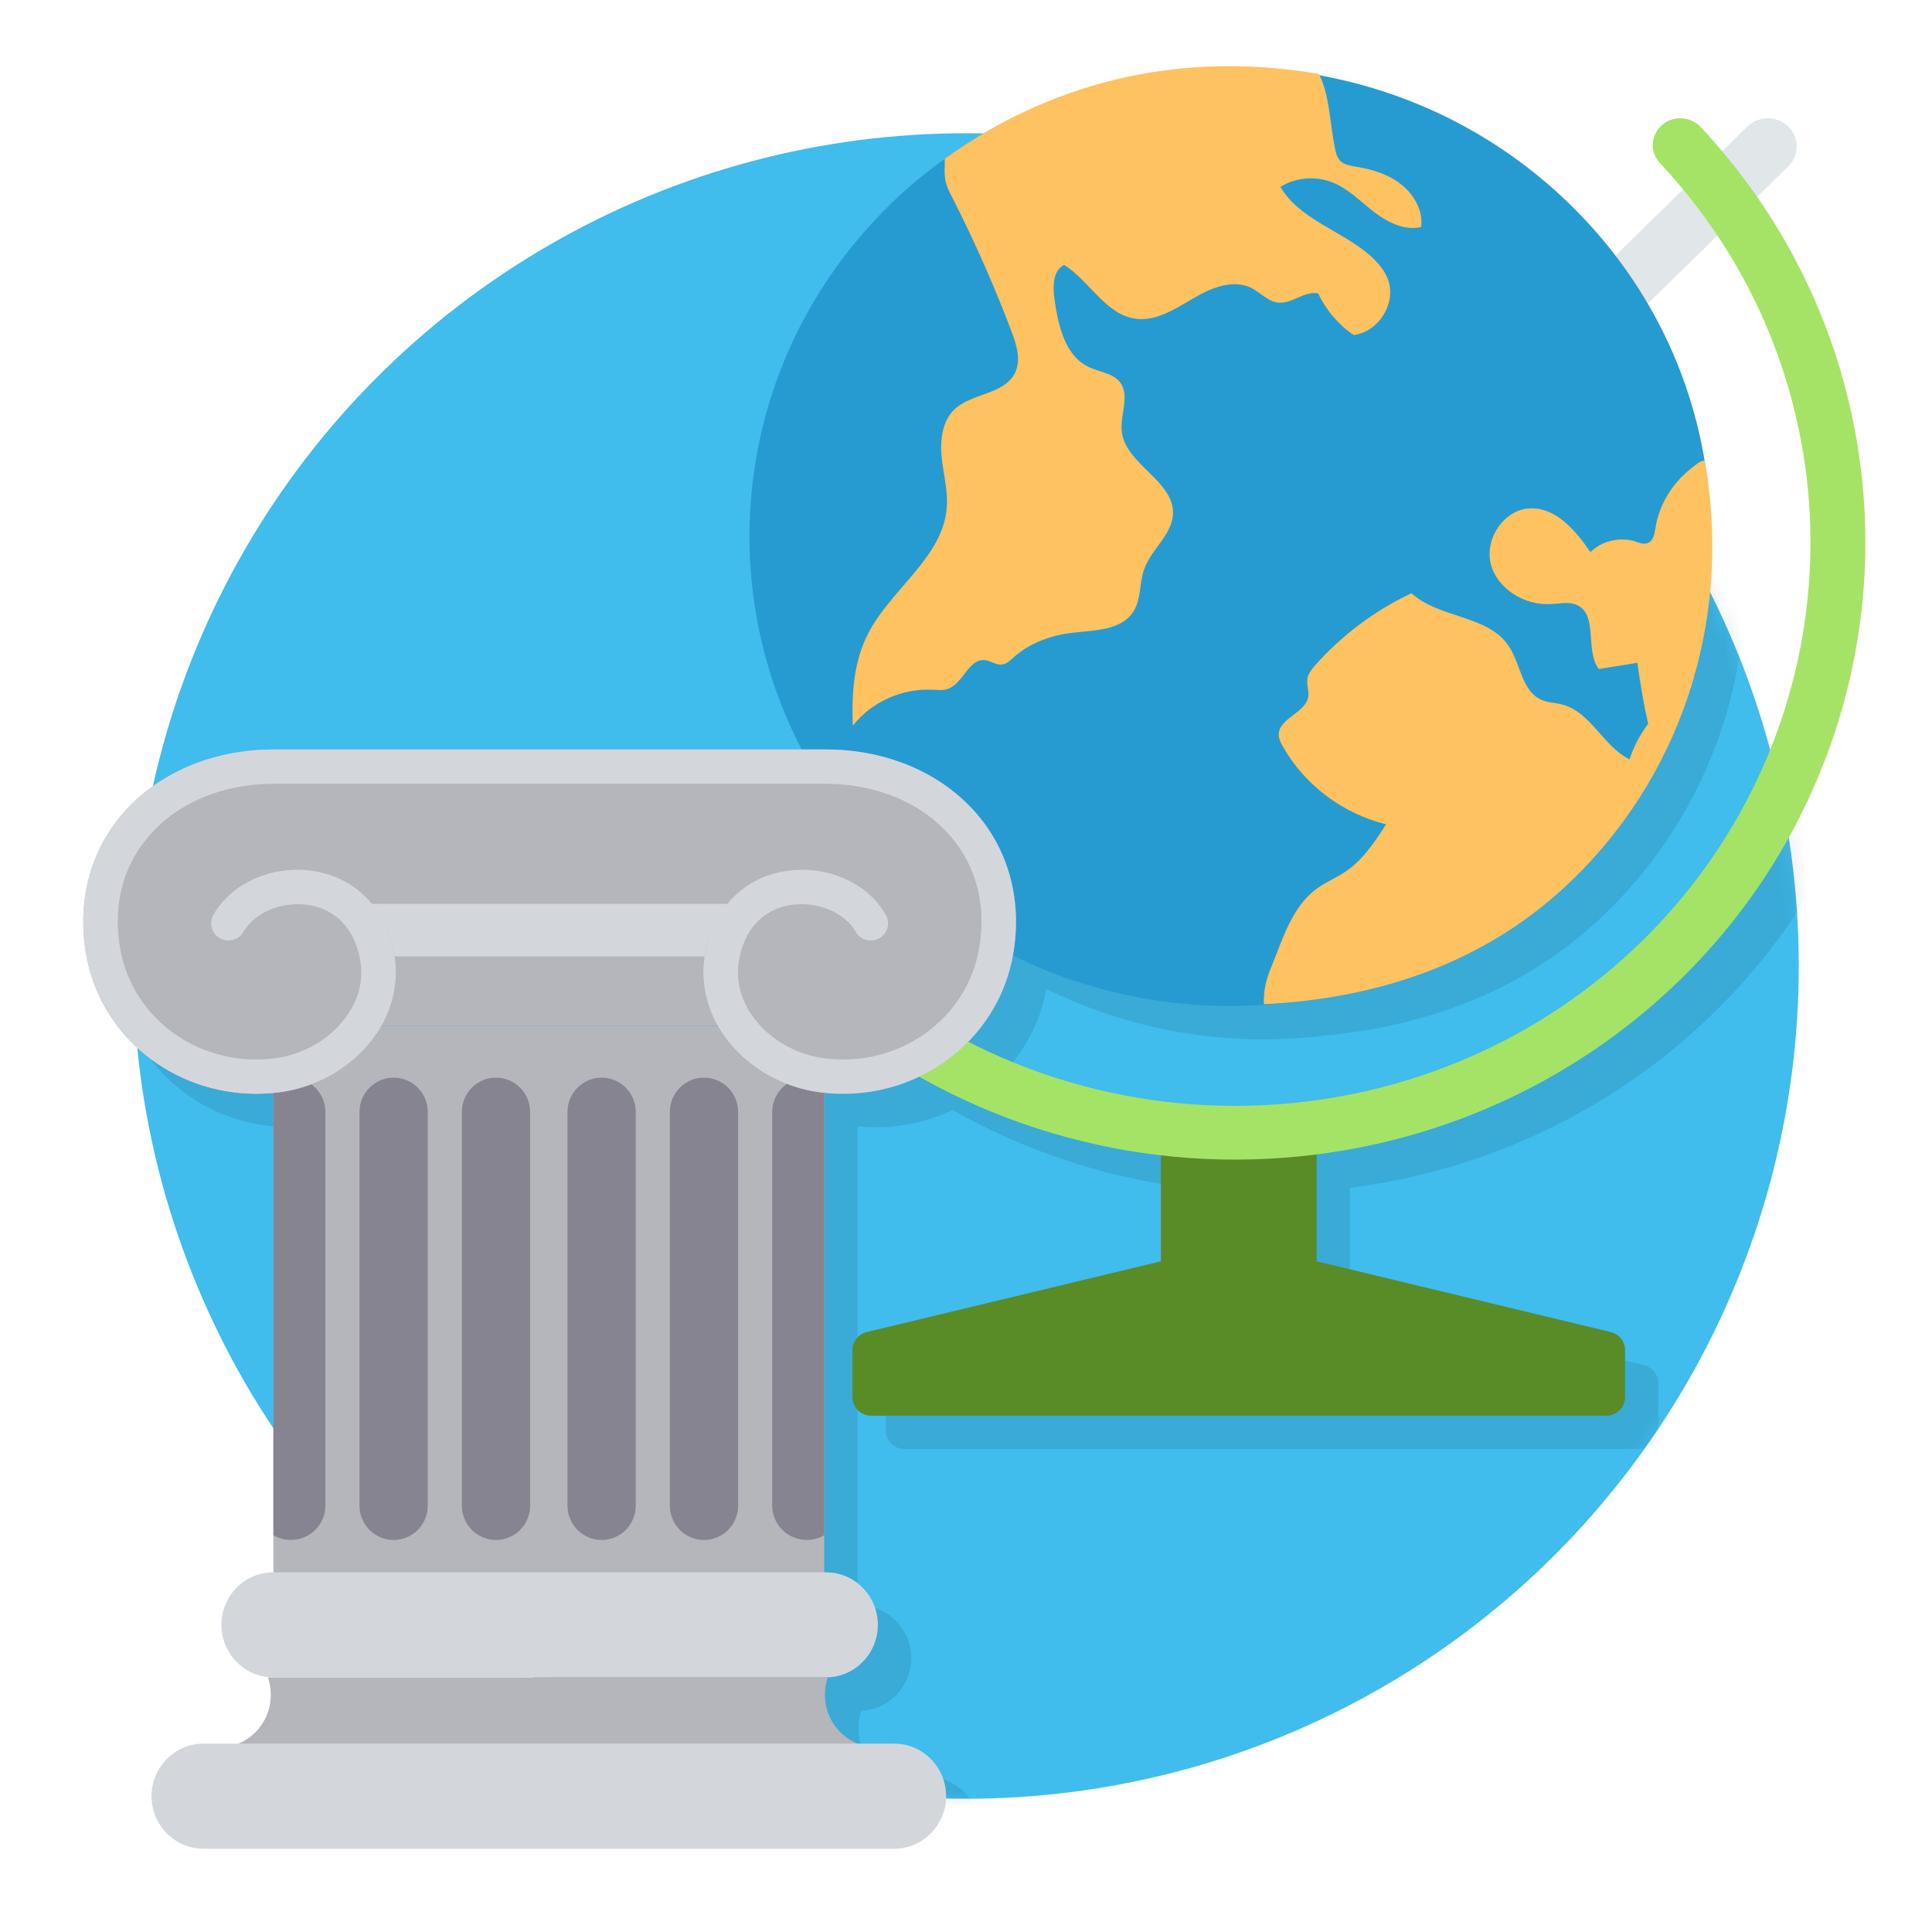 <?xml version="1.0" encoding="UTF-8"?>
<svg width="116px" height="116px" viewBox="0 0 116 116" version="1.1" xmlns="http://www.w3.org/2000/svg" xmlns:xlink="http://www.w3.org/1999/xlink">
    <!-- Generator: sketchtool 51.2 (57519) - http://www.bohemiancoding.com/sketch -->
    <title>863412A5-6E4D-4430-B15C-24905BD8D403</title>
    <desc>Created with sketchtool.</desc>
    <defs>
        <linearGradient x1="50%" y1="0%" x2="50%" y2="100%" id="linearGradient-1">
            <stop stop-color="#1187B6" offset="0%"></stop>
            <stop stop-color="#15AAE5" offset="100%"></stop>
        </linearGradient>
        <rect id="path-2" x="0" y="0" width="1920" height="1549"></rect>
        <rect id="path-4" x="0" y="0" width="646" height="360" rx="4"></rect>
        <filter x="-0.6%" y="-0.5%" width="101.2%" height="102.1%" filterUnits="objectBoundingBox" id="filter-5">
            <feOffset dx="0" dy="1" in="SourceAlpha" result="shadowOffsetOuter1"></feOffset>
            <feGaussianBlur stdDeviation="0.75" in="shadowOffsetOuter1" result="shadowBlurOuter1"></feGaussianBlur>
            <feComposite in="shadowBlurOuter1" in2="SourceAlpha" operator="out" result="shadowBlurOuter1"></feComposite>
            <feColorMatrix values="0 0 0 0 0   0 0 0 0 0   0 0 0 0 0  0 0 0 0.12 0" type="matrix" in="shadowBlurOuter1" result="shadowMatrixOuter1"></feColorMatrix>
            <feOffset dx="0" dy="1" in="SourceAlpha" result="shadowOffsetOuter2"></feOffset>
            <feGaussianBlur stdDeviation="0.5" in="shadowOffsetOuter2" result="shadowBlurOuter2"></feGaussianBlur>
            <feComposite in="shadowBlurOuter2" in2="SourceAlpha" operator="out" result="shadowBlurOuter2"></feComposite>
            <feColorMatrix values="0 0 0 0 0   0 0 0 0 0   0 0 0 0 0  0 0 0 0.241 0" type="matrix" in="shadowBlurOuter2" result="shadowMatrixOuter2"></feColorMatrix>
            <feMerge>
                <feMergeNode in="shadowMatrixOuter1"></feMergeNode>
                <feMergeNode in="shadowMatrixOuter2"></feMergeNode>
            </feMerge>
        </filter>
        <circle id="path-6" cx="58" cy="58" r="50"></circle>
    </defs>
    <g id="Proposte-visual" stroke="none" stroke-width="1" fill="none" fill-rule="evenodd">
        <g id="Definitivo-no-blog-desktop---chiuso" transform="translate(-314, -2111)">
            <rect fill="#FFFFFF" x="0" y="0" width="1920" height="3827"></rect>
            <g id="SECTION-ENEM" transform="translate(0, 1610)">
                <g id="BG">
                    <mask id="mask-3" fill="white">
                        <use xlink:href="#path-2"></use>
                    </mask>
                    <use id="Mask" fill="url(#linearGradient-1)" fill-rule="nonzero" xlink:href="#path-2"></use>
                    <g id="bg-img" mask="url(#mask-3)" fill="#0281B4" opacity="0.2">
                        <g transform="translate(960.113, 981.72) rotate(-270) translate(-960.113, -981.72) translate(392.613, 21.72)" id="Base">
                            <polygon points="1135 700 1135 1920 -9.78468643e-14 1920"></polygon>
                        </g>
                    </g>
                </g>
                <g id="PRIMERO-DOMINGO" transform="translate(290, 410)">
                    <g id="PANEL-PROVA" transform="translate(0, 67)">
                        <g id="segment">
                            <use fill="black" fill-opacity="1" filter="url(#filter-5)" xlink:href="#path-4"></use>
                            <rect stroke="#D6D7DC" stroke-width="1" stroke-linejoin="square" fill="#FFFFFF" fill-rule="evenodd" x="0.5" y="0.5" width="645" height="359" rx="4"></rect>
                        </g>
                        <g id="icona-scienze-umane" transform="translate(24, 24)">
                            <mask id="mask-7" fill="white">
                                <use xlink:href="#path-6"></use>
                            </mask>
                            <use id="bg-cerchio" fill="#40BCED" xlink:href="#path-6"></use>
                            <path d="M51.594,49.06 L18.406,49.06 C15.355,49.06 12.619,50.219 10.901,52.241 C9.356,54.059 8.773,56.375 9.212,58.938 C9.946,63.199 14.021,66.106 18.484,65.544 C20.196,65.331 21.801,64.405 22.775,63.068 C23.323,62.316 23.914,61.096 23.611,59.556 C23.129,57.104 21.469,56.486 20.522,56.336 C18.951,56.095 17.276,56.778 16.623,57.94 C16.345,58.437 15.712,58.613 15.213,58.338 C14.712,58.061 14.533,57.434 14.812,56.937 C15.901,54.997 18.385,53.912 20.848,54.303 C23.332,54.695 25.126,56.512 25.647,59.162 C25.994,60.929 25.572,62.745 24.456,64.276 C23.15,66.066 21.014,67.305 18.741,67.588 C18.285,67.645 17.832,67.672 17.384,67.672 C12.365,67.672 8.012,64.196 7.169,59.284 C6.734,56.755 7.146,54.332 8.332,52.301 C8.616,51.814 8.944,51.35 9.316,50.913 C9.488,50.71 9.669,50.514 9.857,50.326 C11.972,48.203 15.041,47 18.406,47 L50.135,47 C44.616,36.413 46.383,23.134 55.447,14.279 C56.317,13.429 57.208,12.661 58.163,11.955 L58.173,11.944 C58.355,11.806 58.538,11.67 58.722,11.537 L58.722,11.528 C65.704,6.54 73.441,5.119 81.182,6.437 C81.196,6.464 81.21,6.492 81.224,6.52 C86.749,7.528 92.004,10.111 96.271,14.279 C97.267,15.252 98.174,16.276 98.993,17.344 L103.056,13.372 C102.606,12.827 102.137,12.294 101.649,11.773 C101.062,11.146 101.107,10.17 101.722,9.569 C102.396,8.91 103.486,8.956 104.128,9.644 C104.566,10.113 104.991,10.592 105.402,11.08 L106.921,9.596 C107.597,8.935 108.694,8.935 109.37,9.596 C110.046,10.256 110.046,11.328 109.37,11.989 L107.498,13.818 C110.47,18.098 112.487,22.943 113.421,28.11 C115.574,40.032 111.646,52.248 102.915,60.79 C96.986,66.591 89.309,70.268 81.05,71.315 L81.05,77.731 L98.711,81.979 C99.215,82.1 99.569,82.547 99.569,83.061 L99.569,85.886 C99.569,86.501 99.067,87 98.446,87 L54.308,87 C53.687,87 53.185,86.501 53.185,85.886 L53.185,83.061 C53.185,82.547 53.539,82.1 54.043,81.979 L71.703,77.731 L71.703,71.369 C66.581,70.776 61.639,69.162 57.19,66.646 C55.768,67.323 54.173,67.69 52.51,67.673 C52.097,67.669 51.679,67.641 51.259,67.587 C48.986,67.305 46.85,66.066 45.544,64.276 C44.428,62.745 44.006,60.929 44.353,59.162 C44.874,56.512 46.668,54.695 49.152,54.303 C51.618,53.913 54.099,54.997 55.188,56.937 C55.467,57.433 55.288,58.061 54.787,58.337 C54.287,58.614 53.655,58.437 53.377,57.94 C52.724,56.778 51.049,56.093 49.478,56.336 C48.531,56.486 46.871,57.104 46.389,59.556 C46.086,61.096 46.677,62.316 47.225,63.068 C48.199,64.405 49.804,65.331 51.516,65.544 C55.99,66.107 60.054,63.199 60.788,58.938 C61.227,56.374 60.644,54.058 59.099,52.241 C57.38,50.219 54.645,49.06 51.594,49.06 L18.406,49.06 C15.355,49.06 12.619,50.219 10.901,52.241 C9.356,54.059 8.773,56.375 9.212,58.938 C9.946,63.199 14.021,66.106 18.484,65.544 C20.196,65.331 21.801,64.405 22.775,63.068 C23.323,62.316 23.914,61.096 23.611,59.556 C23.129,57.104 21.469,56.486 20.522,56.336 C18.951,56.095 17.276,56.778 16.623,57.94 C16.345,58.437 15.712,58.613 15.213,58.338 C14.712,58.061 14.533,57.434 14.812,56.937 C15.901,54.997 18.385,53.912 20.848,54.303 C23.332,54.695 25.126,56.512 25.647,59.162 C25.994,60.929 25.572,62.745 24.456,64.276 C23.15,66.066 21.014,67.305 18.741,67.588 C18.632,67.601 18.523,67.613 18.415,67.624 L18.415,96.403 L18.404,96.403 C16.689,96.403 15.293,97.818 15.293,99.557 C15.293,101.297 16.689,102.712 18.404,102.712 L18.09,102.712 C18.652,104.459 17.745,106.105 16.311,106.691 L14.209,106.691 C12.493,106.691 11.098,108.106 11.098,109.846 C11.098,111.585 12.493,113 14.209,113 L55.694,113 C57.409,113 58.805,111.585 58.805,109.846 C58.805,108.106 57.409,106.691 55.694,106.691 L53.487,106.691 C52.048,106.105 51.138,104.459 51.701,102.712 L51.558,102.712 L51.596,102.712 C53.311,102.712 54.707,101.297 54.707,99.557 C54.707,97.818 53.312,96.403 51.596,96.403 L51.488,96.403 L51.488,67.614 C51.83,67.65 52.17,67.669 52.507,67.673 C52.094,67.668 51.678,67.64 51.259,67.587 C48.986,67.305 46.85,66.066 45.544,64.276 C44.428,62.745 44.006,60.929 44.353,59.162 C44.874,56.512 46.668,54.695 49.152,54.303 C51.618,53.913 54.099,54.997 55.188,56.937 C55.467,57.433 55.288,58.061 54.787,58.337 C54.287,58.614 53.655,58.437 53.377,57.94 C52.724,56.778 51.049,56.093 49.478,56.336 C48.531,56.486 46.871,57.104 46.389,59.556 C46.086,61.096 46.677,62.316 47.225,63.068 C48.199,64.405 49.804,65.331 51.516,65.544 C55.99,66.107 60.054,63.199 60.788,58.938 C61.227,56.374 60.644,54.058 59.099,52.241 C57.38,50.219 54.645,49.06 51.594,49.06 Z M62.397,60.942 C62.376,60.999 62.355,61.056 62.334,61.112 C61.841,62.416 61.084,63.578 60.133,64.549 C65.57,67.328 71.727,68.675 77.963,68.351 C86.507,67.917 94.539,64.421 100.583,58.509 C108.554,50.71 112.139,39.557 110.174,28.672 C109.358,24.162 107.639,19.922 105.118,16.144 L100.935,20.231 C102.598,23.069 103.711,26.129 104.281,29.272 C104.304,29.399 104.326,29.527 104.347,29.655 C104.349,29.655 104.351,29.654 104.352,29.654 C105.928,38.455 103.46,47.87 96.564,54.674 C91.736,59.438 85.729,61.605 79.447,62.184 C78.764,62.267 78.077,62.325 77.39,62.36 C72.408,62.619 67.371,61.622 62.817,59.367 C62.815,59.375 62.814,59.382 62.813,59.39 C62.736,59.81 62.633,60.219 62.507,60.617 C62.472,60.726 62.435,60.835 62.397,60.942 L62.397,60.942 Z" id="ombra" fill-opacity="0.099" fill="#000000" fill-rule="nonzero" mask="url(#mask-7)"></path>
                            <g id="006-globe" transform="translate(45, 3)" fill-rule="nonzero">
                                <path d="M3.601,62.03 L3.599,62.028 C2.923,61.368 2.923,60.297 3.599,59.636 L59.921,4.596 C60.597,3.935 61.694,3.935 62.37,4.596 C63.046,5.256 63.046,6.328 62.37,6.989 L6.048,62.03 C5.372,62.69 4.276,62.69 3.601,62.03 Z" id="Shape" fill="#E1E6E9"></path>
                                <path d="M34.05,72.731 L34.05,64.575 L24.703,64.575 L24.703,72.731 L7.043,76.979 C6.539,77.1 6.185,77.547 6.185,78.061 L6.185,80.886 C6.185,81.501 6.687,82 7.308,82 L51.446,82 C52.067,82 52.569,81.501 52.569,80.886 L52.569,78.061 C52.569,77.547 52.215,77.1 51.711,76.979 L34.05,72.731 Z" id="Shape" fill="#598B26"></path>
                                <path d="M3.572,54.612 C4.205,53.993 5.213,53.996 5.875,54.586 C12.681,60.65 21.735,63.831 30.963,63.351 C39.507,62.917 47.539,59.421 53.583,53.509 C61.554,45.71 65.139,34.557 63.174,23.672 C62.026,17.327 59.09,11.515 54.649,6.773 C54.062,6.146 54.107,5.17 54.722,4.569 C55.396,3.91 56.486,3.956 57.128,4.644 C61.967,9.83 65.168,16.18 66.421,23.11 C68.574,35.032 64.646,47.248 55.915,55.79 C49.294,62.268 40.494,66.098 31.137,66.573 C21.024,67.099 11.104,63.613 3.647,56.965 C2.943,56.338 2.899,55.271 3.572,54.612 Z" id="Shape" fill="#A5E366"></path>
                                <path d="M49.271,49.157 C44.019,54.288 37.267,57.012 30.39,57.36 C22.506,57.77 14.486,55.035 8.458,49.147 C-2.812,38.138 -2.823,20.288 8.447,9.279 C9.317,8.429 10.208,7.661 11.163,6.955 C11.173,6.944 11.173,6.944 11.173,6.944 C17.725,1.957 25.955,0.124 33.734,1.435 C39.437,2.377 44.878,4.988 49.271,9.279 C53.622,13.529 56.285,18.773 57.281,24.272 C58.864,33.028 56.201,42.388 49.271,49.157 Z" id="Shape" fill="#269BD1"></path>
                                <g id="Group" transform="translate(6.185, 0)" fill="#FFC261">
                                    <path d="M13.184,34.994 C11.88,35.149 10.576,35.632 9.616,36.518 C9.439,36.672 9.261,36.847 9.032,36.888 C8.656,36.971 8.312,36.672 7.936,36.631 C6.956,36.549 6.643,38.072 5.694,38.371 C5.412,38.463 5.099,38.422 4.796,38.412 C2.971,38.319 1.124,39.153 0.018,40.574 C-0.055,38.71 0.06,36.785 0.905,35.108 C2.261,32.39 5.453,30.475 5.662,27.449 C5.735,26.43 5.453,25.432 5.349,24.423 C5.255,23.404 5.391,22.282 6.121,21.582 C7.154,20.604 9.063,20.696 9.731,19.441 C10.148,18.658 9.856,17.711 9.543,16.888 C8.52,14.191 7.352,11.535 6.048,8.972 C5.86,8.602 5.652,8.231 5.578,7.829 C5.526,7.551 5.526,7.263 5.537,6.985 C5.547,6.975 5.537,6.528 5.537,6.528 C12.519,1.54 20.257,0.119 27.997,1.437 C28.644,2.672 28.655,4.33 28.947,5.812 C29.009,6.12 29.072,6.45 29.301,6.676 C29.552,6.903 29.917,6.954 30.251,7.016 C31.221,7.17 32.191,7.469 32.963,8.087 C33.724,8.694 34.267,9.662 34.142,10.629 C33.13,10.866 32.118,10.341 31.294,9.713 C30.491,9.085 29.75,8.313 28.79,7.942 C27.789,7.551 26.599,7.654 25.692,8.221 C26.839,10.176 29.343,10.835 31.064,12.328 C31.523,12.74 31.951,13.223 32.16,13.8 C32.661,15.2 31.596,16.929 30.094,17.114 C29.176,16.497 28.435,15.622 27.966,14.623 C27.163,14.428 26.412,15.251 25.577,15.169 C24.962,15.118 24.513,14.572 23.96,14.294 C22.854,13.738 21.508,14.284 20.445,14.922 C19.37,15.55 18.233,16.301 17.002,16.137 C15.187,15.89 14.248,13.872 12.704,12.904 C11.995,13.275 12.026,14.273 12.14,15.066 C12.37,16.61 12.777,18.391 14.216,19.05 C14.832,19.348 15.614,19.4 16.042,19.925 C16.689,20.728 16.053,21.891 16.167,22.91 C16.386,24.876 19.297,25.854 19.245,27.84 C19.203,29.096 17.93,29.981 17.513,31.176 C17.211,32.009 17.346,33.008 16.845,33.749 C16.115,34.86 14.509,34.84 13.184,34.994 Z" id="Shape"></path>
                                    <path d="M43.38,49.674 C38.153,54.831 31.545,56.946 24.701,57.296 C24.66,56.019 25.03,55.387 25.489,54.193 C26.042,52.741 26.667,51.197 27.951,50.302 C28.451,49.952 29.025,49.715 29.536,49.375 C30.621,48.675 31.341,47.574 32.04,46.493 C29.432,45.855 27.127,44.115 25.833,41.809 C25.718,41.593 25.593,41.367 25.593,41.12 C25.572,40.132 27.2,39.823 27.366,38.834 C27.419,38.474 27.252,38.104 27.314,37.733 C27.367,37.435 27.575,37.188 27.773,36.951 C29.38,35.139 31.362,33.657 33.563,32.617 C35.201,34.13 38.132,33.914 39.384,35.767 C40.125,36.848 40.167,38.495 41.366,39.02 C41.773,39.195 42.232,39.195 42.639,39.308 C44.34,39.771 45.08,41.819 46.655,42.591 C46.906,41.83 47.281,41.109 47.772,40.461 C47.5,39.246 47.292,38.031 47.125,36.796 C46.353,36.92 45.581,37.043 44.809,37.167 C43.964,36.045 44.788,33.935 43.505,33.327 C43.036,33.111 42.483,33.245 41.961,33.266 C40.365,33.379 38.706,32.36 38.32,30.846 C37.945,29.323 39.155,27.532 40.751,27.522 C42.295,27.501 43.432,28.891 44.308,30.147 C44.986,29.477 46.05,29.23 46.968,29.498 C47.229,29.591 47.511,29.704 47.761,29.601 C48.085,29.467 48.158,29.045 48.21,28.706 C48.418,27.347 49.18,26.081 50.254,25.206 C50.703,24.846 50.876,24.675 51.168,24.654 C52.743,33.455 50.275,42.87 43.38,49.674 Z" id="Shape"></path>
                                </g>
                            </g>
                            <g id="001-column" transform="translate(5, 45)" fill-rule="nonzero">
                                <rect id="Rectangle-path" fill="#D3D7DC" x="13.463" y="8.638" width="30.146" height="4.076"></rect>
                                <rect id="Rectangle-path" fill="#B4B6BC" x="11.415" y="16.597" width="33.073" height="35.038"></rect>
                                <path d="M12.455,19.703 C12.074,19.703 11.722,19.812 11.415,19.988 L11.415,47.177 C11.722,47.353 12.074,47.462 12.455,47.462 C13.605,47.462 14.537,46.541 14.537,45.406 L14.537,21.759 C14.537,20.623 13.605,19.703 12.455,19.703 Z" id="Shape" fill="#868491"></path>
                                <path d="M44.488,19.988 C44.181,19.811 43.828,19.703 43.447,19.703 C42.298,19.703 41.366,20.623 41.366,21.759 L41.366,45.406 C41.366,46.541 42.298,47.462 43.447,47.462 C43.828,47.462 44.181,47.353 44.488,47.177 L44.488,19.988 Z" id="Shape" fill="#868491"></path>
                                <path d="M37.268,47.462 C36.137,47.462 35.22,46.541 35.22,45.406 L35.22,21.759 C35.22,20.623 36.137,19.703 37.268,19.703 C38.4,19.703 39.317,20.623 39.317,21.759 L39.317,45.406 C39.317,46.541 38.4,47.462 37.268,47.462 Z" id="Shape" fill="#868491"></path>
                                <path d="M31.122,47.462 C29.99,47.462 29.073,46.541 29.073,45.406 L29.073,21.759 C29.073,20.623 29.99,19.703 31.122,19.703 C32.254,19.703 33.171,20.623 33.171,21.759 L33.171,45.406 C33.171,46.541 32.253,47.462 31.122,47.462 Z" id="Shape" fill="#868491"></path>
                                <path d="M18.634,47.462 C17.503,47.462 16.585,46.541 16.585,45.406 L16.585,21.759 C16.585,20.623 17.503,19.703 18.634,19.703 C19.766,19.703 20.683,20.623 20.683,21.759 L20.683,45.406 C20.683,46.541 19.766,47.462 18.634,47.462 Z" id="Shape" fill="#868491"></path>
                                <path d="M24.78,47.462 C23.649,47.462 22.732,46.541 22.732,45.406 L22.732,21.759 C22.732,20.623 23.649,19.703 24.78,19.703 C25.912,19.703 26.829,20.623 26.829,21.759 L26.829,45.406 C26.829,46.541 25.912,47.462 24.78,47.462 Z" id="Shape" fill="#868491"></path>
                                <rect id="Rectangle-path" fill="#B4B6BC" x="13.463" y="12.424" width="30.146" height="4.174"></rect>
                                <path d="M53.684,3.913 C51.571,1.426 48.258,0 44.594,0 L11.406,0 C7.743,0 4.43,1.426 2.316,3.913 C0.392,6.177 -0.37,9.149 0.169,12.284 C1.012,17.195 5.365,20.672 10.384,20.672 C10.832,20.672 11.285,20.645 11.741,20.587 C14.014,20.305 16.15,19.066 17.456,17.276 C18.572,15.745 18.994,13.929 18.647,12.162 C18.423,11.024 17.953,10.052 17.305,9.268 L38.695,9.268 C38.047,10.052 37.577,11.024 37.353,12.162 C37.006,13.929 37.428,15.745 38.544,17.276 C39.85,19.066 41.986,20.305 44.259,20.587 C49.815,21.288 54.913,17.635 55.831,12.284 C56.37,9.149 55.608,6.177 53.684,3.913 Z" id="Shape" fill="#B4B6BC"></path>
                                <path d="M47.454,59.918 C45.408,59.918 43.818,57.894 44.52,55.712 L11.09,55.712 C11.792,57.894 10.202,59.918 8.156,59.918 C7.584,59.918 7.122,60.388 7.122,60.969 C7.122,61.55 7.584,62.021 8.156,62.021 L47.454,62.021 C48.025,62.021 48.488,61.55 48.488,60.969 C48.488,60.388 48.025,59.918 47.454,59.918 Z" id="Shape" fill="#B4B6BC"></path>
                                <path d="M44.596,49.403 L11.404,49.403 C9.689,49.403 8.293,50.818 8.293,52.557 C8.293,54.297 9.689,55.712 11.404,55.712 L44.596,55.712 C46.311,55.712 47.707,54.297 47.707,52.557 C47.707,50.818 46.312,49.403 44.596,49.403 Z" id="Shape" fill="#D3D7DC"></path>
                                <path d="M47.645,59.918 C45.592,59.918 43.997,57.894 44.701,55.712 L27.902,55.712 L27.902,62.021 L47.645,62.021 C48.219,62.021 48.683,61.55 48.683,60.969 C48.683,60.388 48.219,59.918 47.645,59.918 Z" id="Shape" fill="#B4B6BC"></path>
                                <path d="M48.694,59.691 L7.209,59.691 C5.493,59.691 4.098,61.106 4.098,62.846 C4.098,64.585 5.493,66 7.209,66 L48.694,66 C50.409,66 51.805,64.585 51.805,62.846 C51.805,61.106 50.409,59.691 48.694,59.691 Z" id="Shape" fill="#D3D7DC"></path>
                                <path d="M10.384,20.672 C5.365,20.672 1.012,17.196 0.169,12.284 C-0.37,9.149 0.392,6.177 2.316,3.913 C4.429,1.426 7.742,0 11.406,0 L44.594,0 C48.258,0 51.571,1.426 53.684,3.913 C55.608,6.177 56.37,9.149 55.831,12.284 C54.913,17.635 49.813,21.288 44.259,20.587 C41.986,20.305 39.85,19.066 38.544,17.276 C37.428,15.745 37.006,13.929 37.353,12.162 C37.874,9.512 39.668,7.695 42.152,7.303 C44.618,6.913 47.099,7.997 48.188,9.937 C48.467,10.433 48.288,11.061 47.787,11.337 C47.287,11.614 46.655,11.437 46.377,10.94 C45.724,9.778 44.049,9.093 42.478,9.336 C41.531,9.486 39.871,10.104 39.389,12.556 C39.086,14.096 39.677,15.316 40.225,16.068 C41.199,17.405 42.804,18.331 44.516,18.544 C48.99,19.107 53.054,16.199 53.788,11.938 C54.227,9.374 53.644,7.058 52.099,5.241 C50.38,3.219 47.645,2.06 44.594,2.06 L11.406,2.06 C8.355,2.06 5.619,3.219 3.901,5.241 C2.356,7.059 1.773,9.375 2.212,11.938 C2.946,16.199 7.021,19.106 11.484,18.544 C13.196,18.331 14.801,17.405 15.775,16.068 C16.323,15.316 16.914,14.096 16.611,12.556 C16.129,10.104 14.469,9.486 13.522,9.336 C11.951,9.095 10.276,9.778 9.623,10.94 C9.345,11.437 8.712,11.613 8.213,11.338 C7.712,11.061 7.533,10.434 7.812,9.937 C8.901,7.997 11.385,6.912 13.848,7.303 C16.332,7.695 18.126,9.512 18.647,12.162 C18.994,13.929 18.572,15.745 17.456,17.276 C16.15,19.066 14.014,20.305 11.741,20.588 C11.285,20.645 10.832,20.672 10.384,20.672 Z" id="Shape" fill="#D3D7DC"></path>
                            </g>
                        </g>
                    </g>
                </g>
            </g>
        </g>
    </g>
</svg>